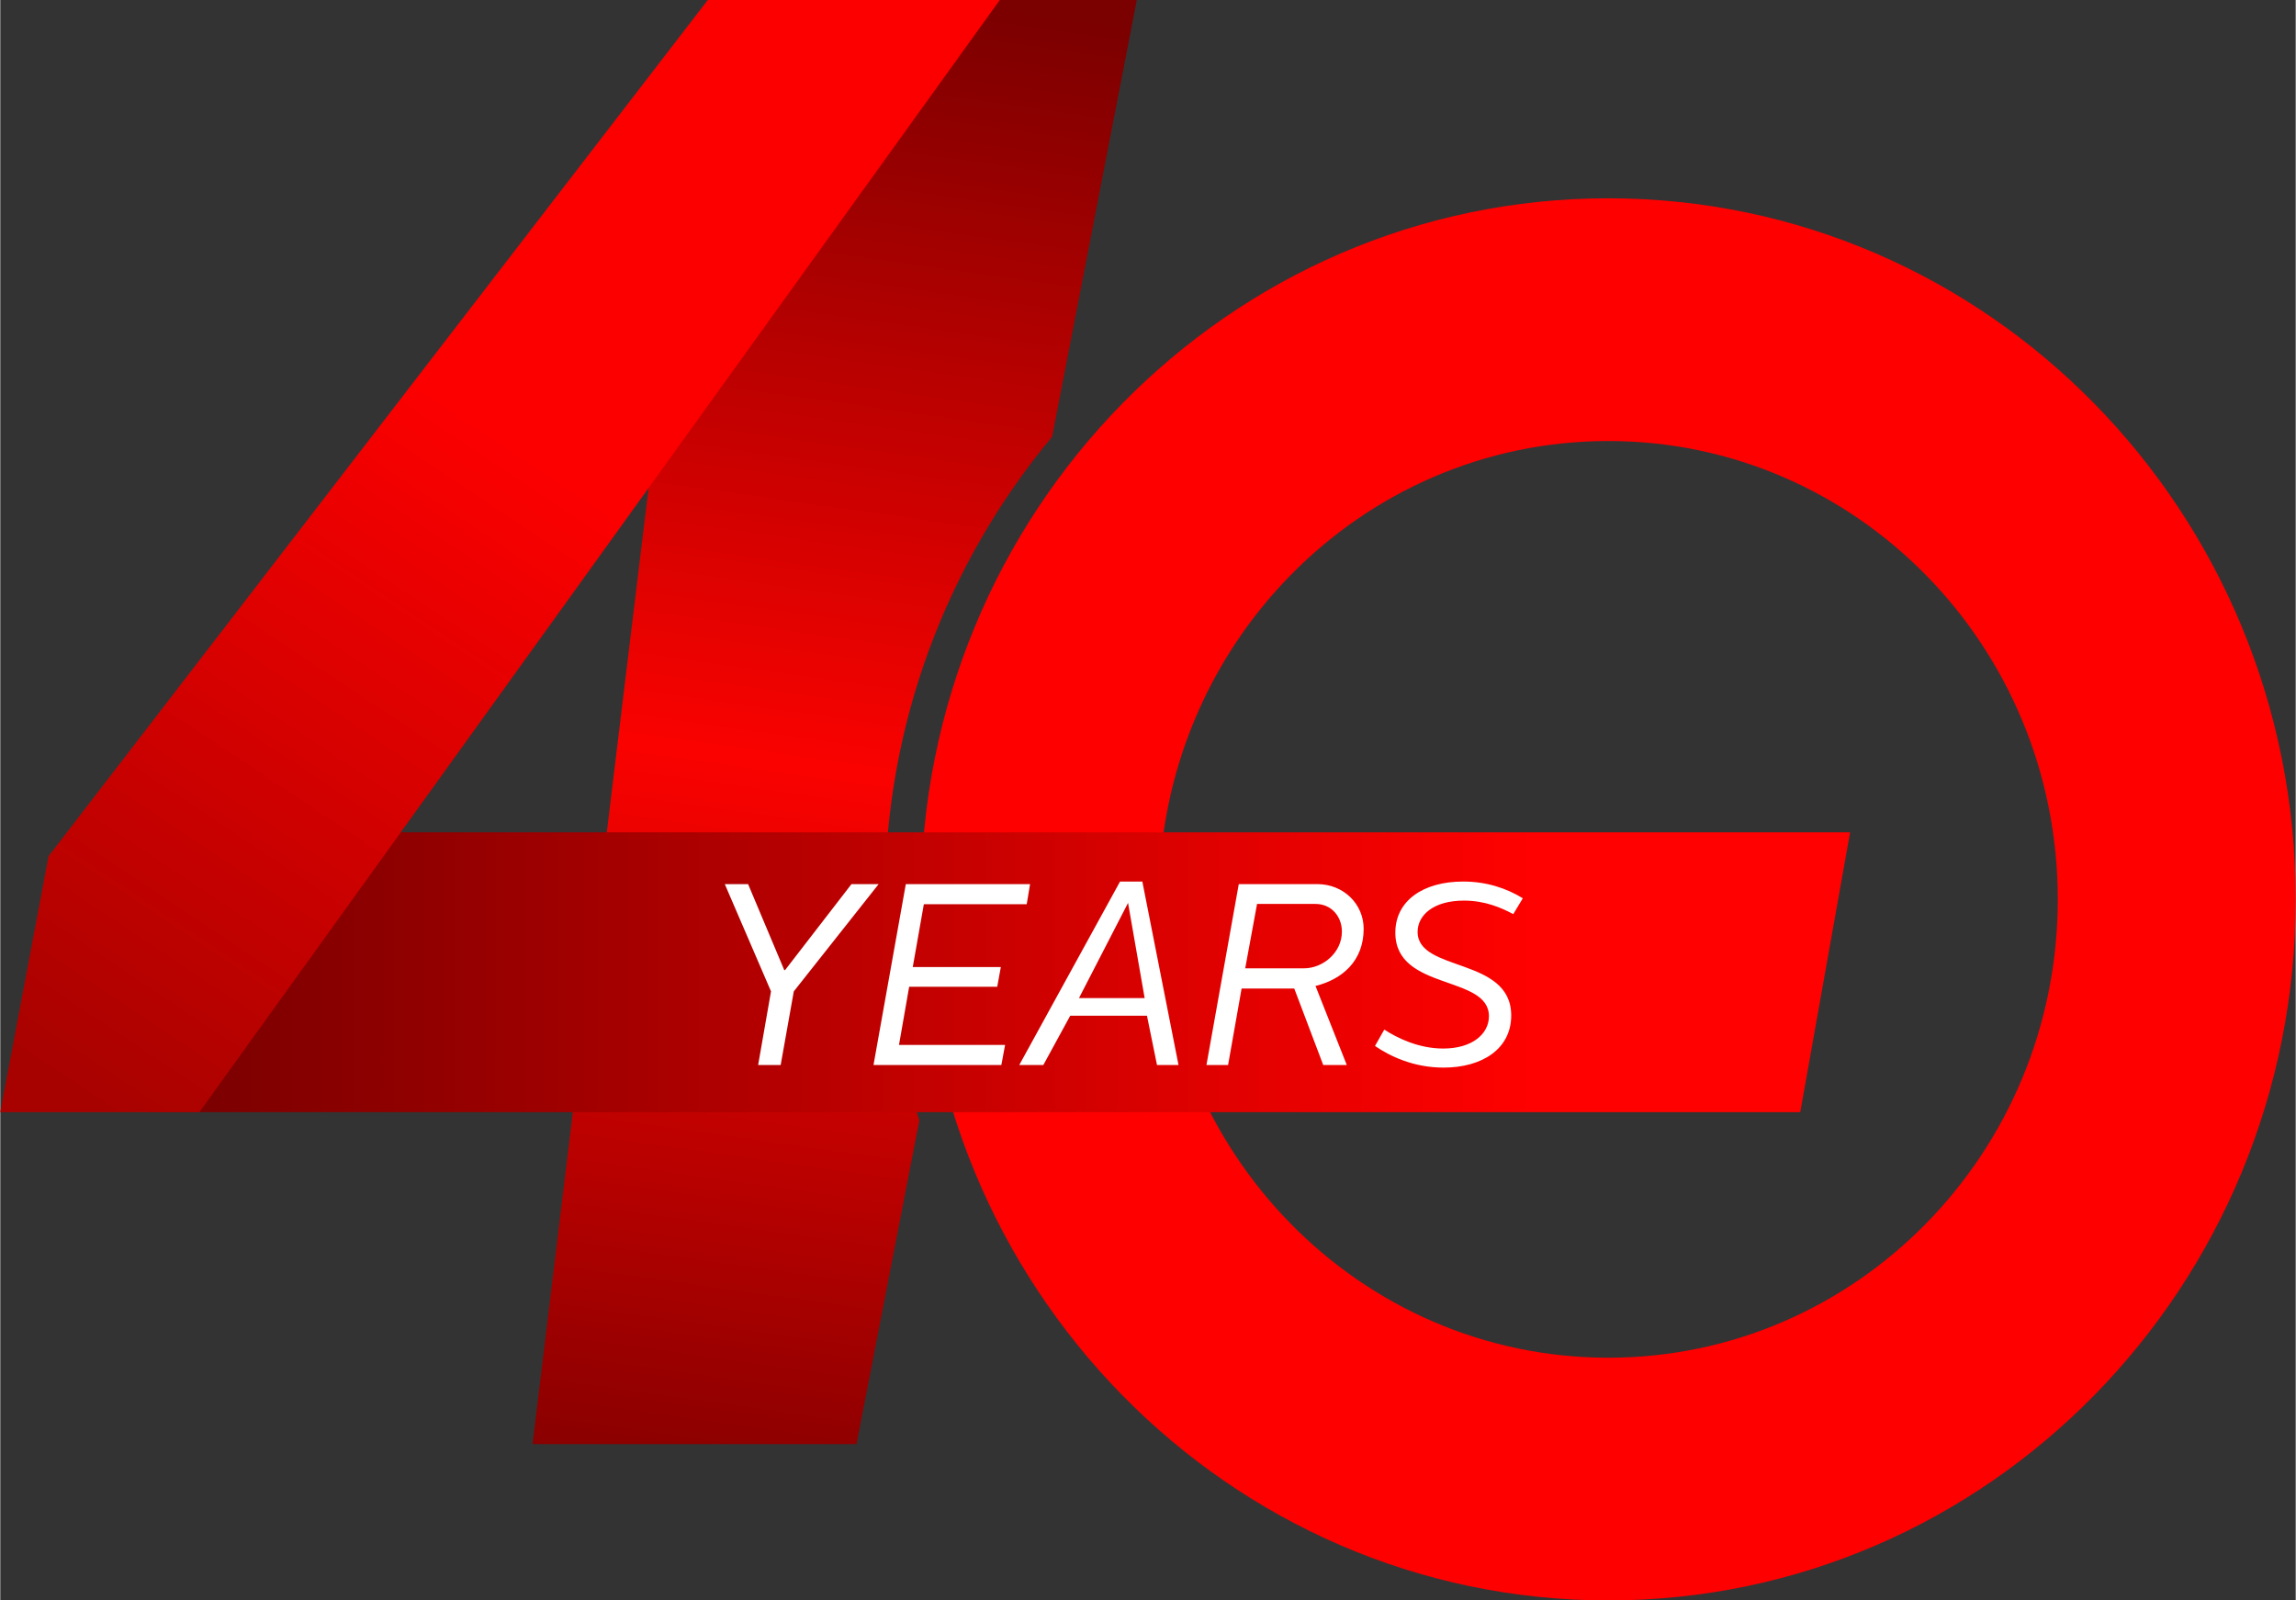 <svg xmlns="http://www.w3.org/2000/svg" xmlns:xlink="http://www.w3.org/1999/xlink" xmlns:xodm="http://www.corel.com/coreldraw/odm/2003" xml:space="preserve" width="1561px" height="1088px" style="shape-rendering:geometricPrecision; text-rendering:geometricPrecision; image-rendering:optimizeQuality; fill-rule:evenodd; clip-rule:evenodd" viewBox="0 0 178.28 124.29"><rect x="0" y="0" width="178.28" height="124.29" fill="#333333" stroke="none"/> <defs> <style type="text/css"> .fil1 {fill:#FE0000;fill-rule:nonzero} .fil4 {fill:white;fill-rule:nonzero} .fil3 {fill:url(#id0)} .fil0 {fill:url(#id1)} .fil2 {fill:url(#id2)} </style> <linearGradient id="id0" gradientUnits="userSpaceOnUse" x1="39.72" y1="34.7" x2="6.31" y2="84.81"> <stop offset="0" style="stop-opacity:1; stop-color:#FC0000"></stop> <stop offset="1" style="stop-opacity:1; stop-color:#A80200"></stop> </linearGradient> <linearGradient id="id1" gradientUnits="userSpaceOnUse" x1="71.65" y1="-0.27" x2="54.82" y2="119"> <stop offset="0" style="stop-opacity:1; stop-color:#7B0000"></stop> <stop offset="0.502" style="stop-opacity:1; stop-color:#FA0200"></stop> <stop offset="1" style="stop-opacity:1; stop-color:maroon"></stop> </linearGradient> <linearGradient id="id2" gradientUnits="userSpaceOnUse" x1="15.12" y1="75.5" x2="119.54" y2="75.5"> <stop offset="0" style="stop-opacity:1; stop-color:#7B0000"></stop> <stop offset="1" style="stop-opacity:1; stop-color:#FF0100"></stop> </linearGradient> </defs> <g id="Camada_x0020_1">  <path class="fil0" d="M88.27 0l-33.32 0 -13.61 112.15 25.16 0 4.77 -24.57 0.11 -0.56c-1.74,-5.41 -2.68,-11.18 -2.68,-17.17 0,-13.67 4.88,-26.19 12.99,-35.93l0.25 -1.28 6.33 -32.64z"></path> <path class="fil1" d="M124.89 105.44c-19.28,0 -34.91,-15.94 -34.91,-35.59 0,-19.66 15.63,-35.6 34.91,-35.6 19.28,0 34.91,15.94 34.91,35.6 0,19.65 -15.63,35.59 -34.91,35.59zm0 -90.04c-29.49,0 -53.39,24.38 -53.39,54.45 0,30.07 23.9,54.44 53.39,54.44 29.49,0 53.39,-24.37 53.39,-54.44 0,-30.07 -23.9,-54.45 -53.39,-54.45z"></path> <polygon class="fil2" points="11.43,86.37 139.8,86.37 143.67,64.64 27.56,64.64 "></polygon> <polygon class="fil3" points="77.63,0 54.95,0 3.75,66.49 0,86.37 15.46,86.37 "></polygon> <path class="fil4" d="M56.27 68.66l3.59 8.33 -1 5.72 1.75 0 1.02 -5.72 6.59 -8.33 -2.11 0 -5.16 6.68 -0.06 0 -2.81 -6.68 -1.81 0zm14.06 0l-2.51 14.05 9.93 0 0.29 -1.56 -8.24 0 0.79 -4.52 6.84 0 0.28 -1.53 -6.84 0 0.86 -4.88 7.99 0 0.26 -1.56 -9.65 0zm16.64 -0.2l-7.83 14.25 1.87 0 2.09 -3.83 5.96 0 0.78 3.83 1.67 0 -2.81 -14.25 -1.73 0zm0.62 1.66l1.29 7.39 -5.1 0 3.81 -7.39zm8.6 -1.46l-2.51 14.05 1.68 0 1.05 -5.94 4.09 0 2.25 5.94 1.83 0 -2.43 -6.14c2.09,-0.52 3.74,-1.95 3.74,-4.44 0,-1.93 -1.57,-3.47 -3.6,-3.47l-6.1 0zm1.42 1.54l4.54 0c1.25,0 2.05,0.99 2.05,2.15 0,1.63 -1.47,2.85 -2.95,2.85l-4.56 0 0.92 -5zm14.48 12.71c2.99,0 5.26,-1.44 5.26,-4.05 0,-4.56 -7.27,-3.34 -7.27,-6.49 0,-1.28 1.21,-2.43 3.6,-2.43 1.64,0 2.91,0.56 3.83,1.05l0.74 -1.23c-1.26,-0.78 -2.83,-1.3 -4.63,-1.3 -3.12,0 -5.27,1.5 -5.27,3.97 0,4.54 7.27,3.26 7.27,6.49 0,1.36 -1.28,2.51 -3.55,2.51 -1.91,0 -3.55,-0.81 -4.58,-1.47l-0.72 1.27c1.14,0.78 2.97,1.68 5.32,1.68z"></path> </g> </svg>